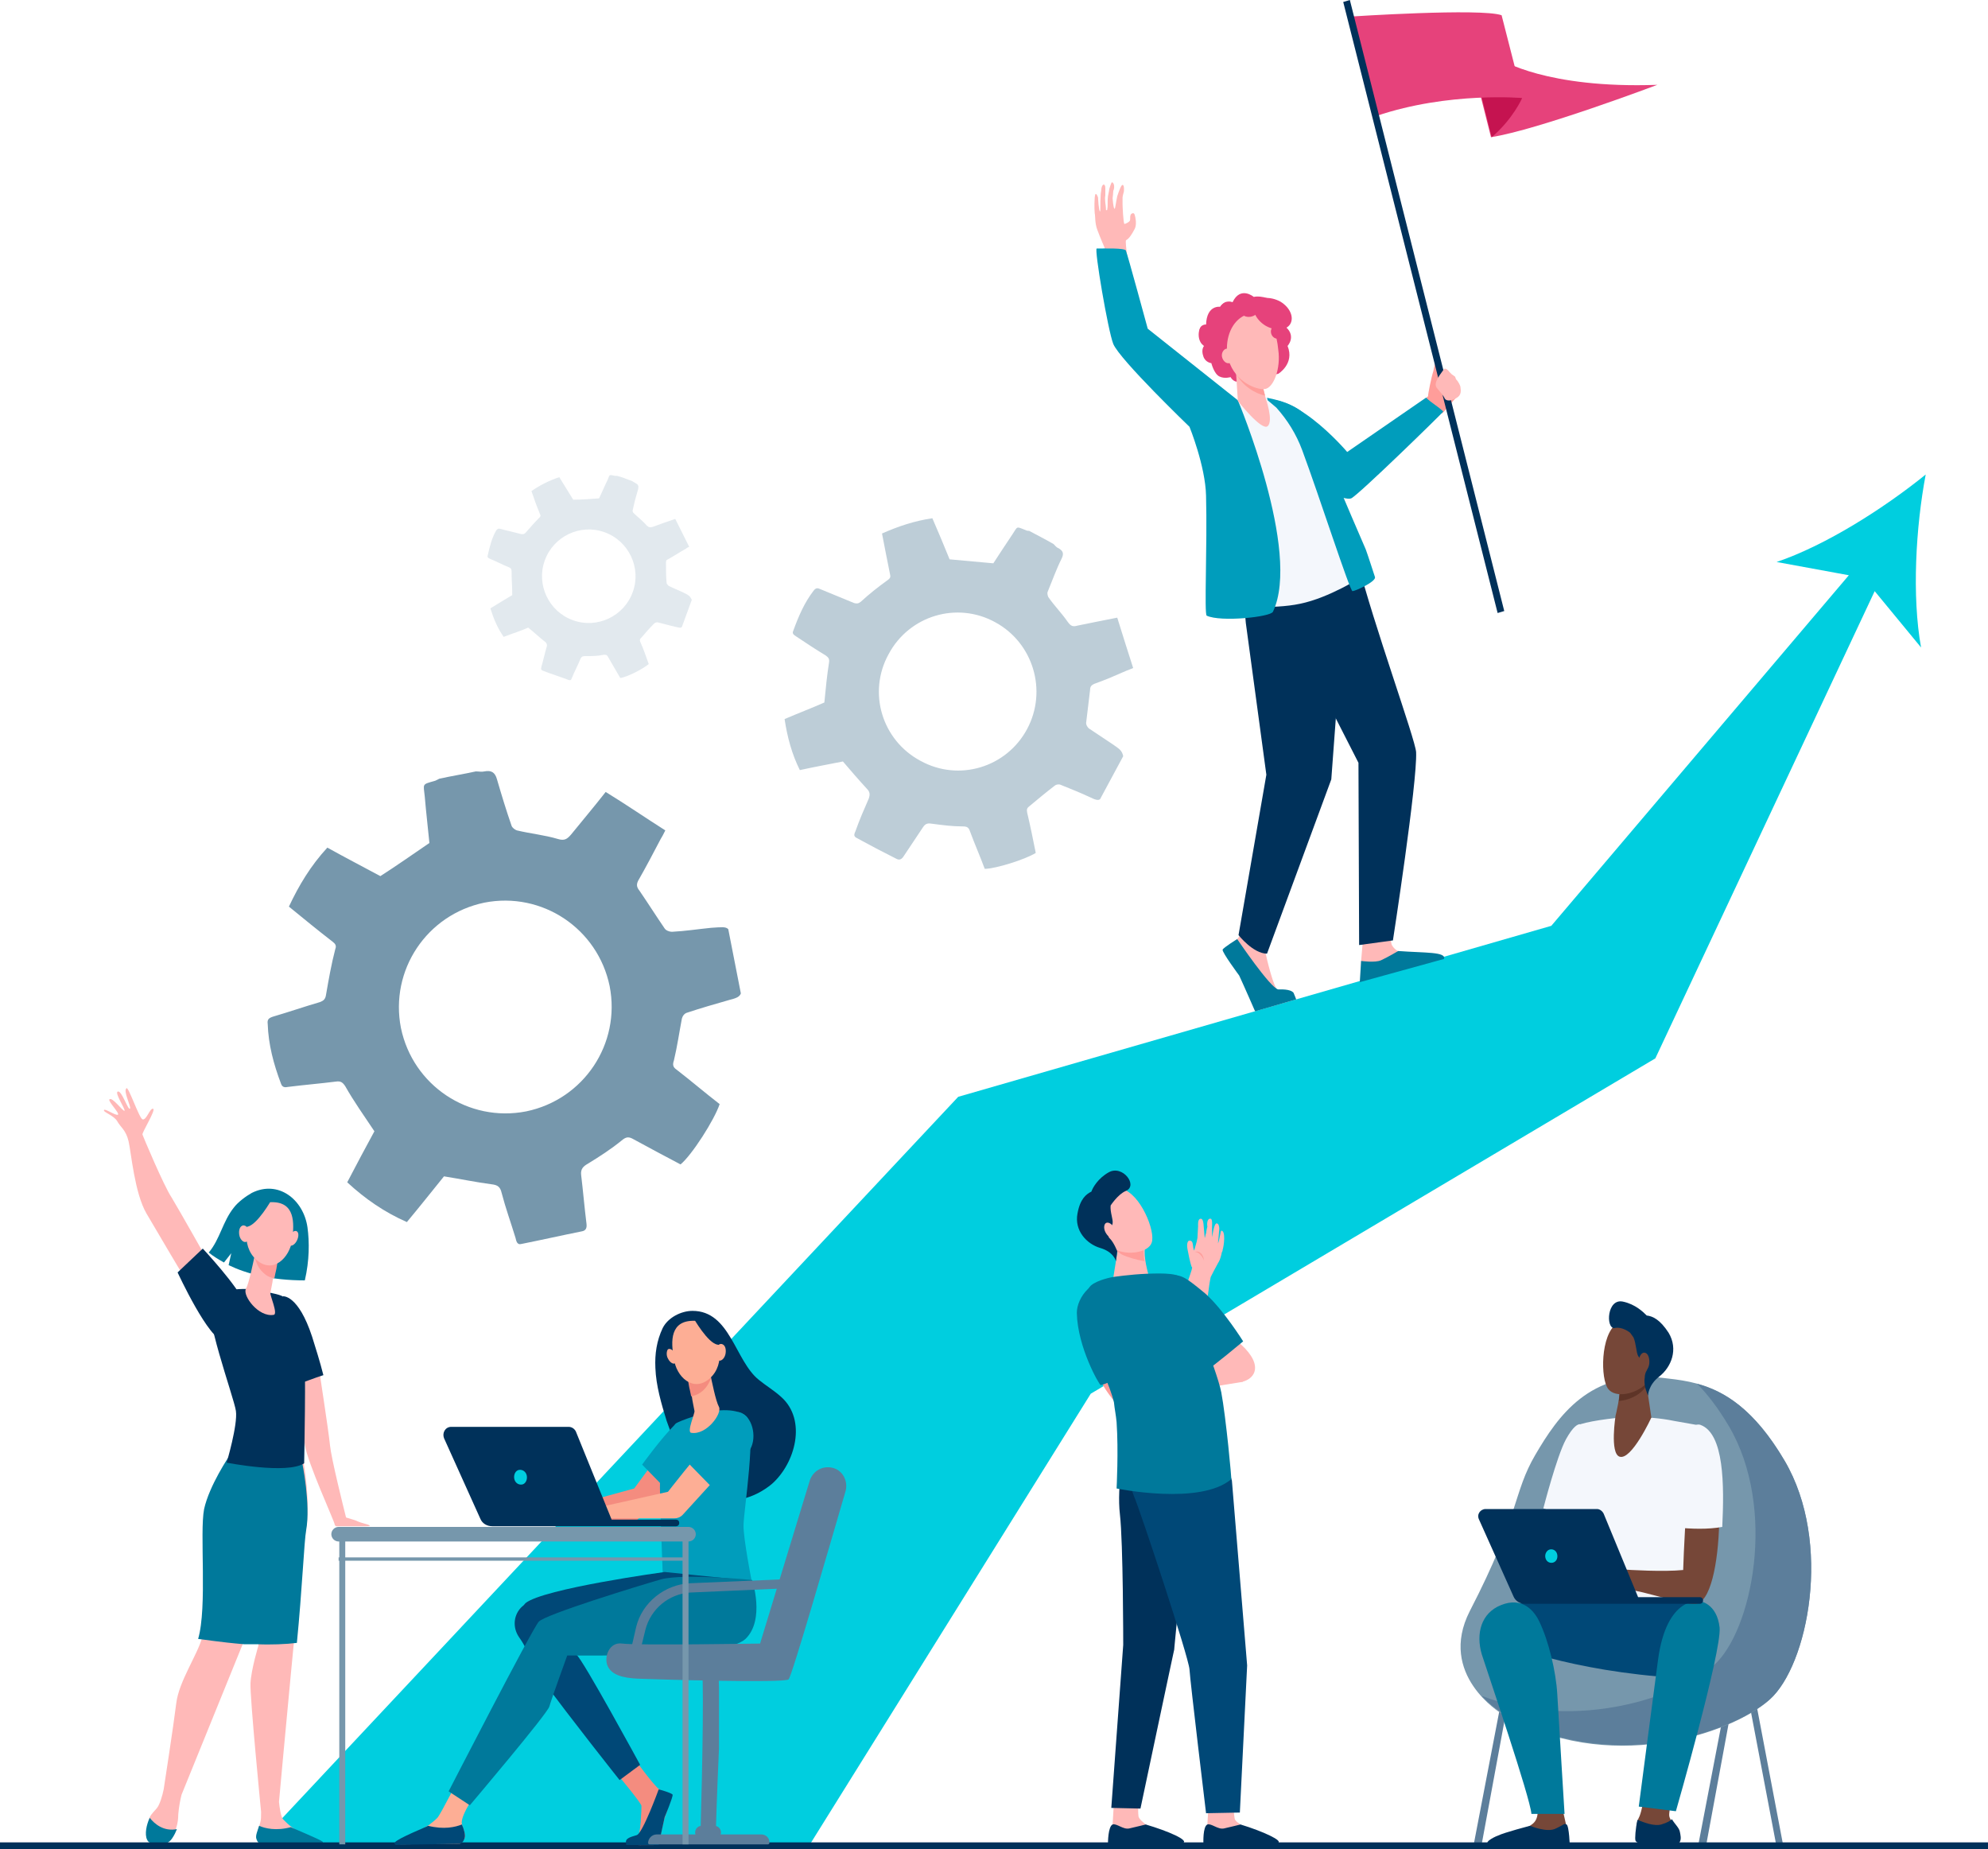 <?xml version="1.0" encoding="utf-8"?>
<!-- Generator: Adobe Illustrator 27.4.1, SVG Export Plug-In . SVG Version: 6.00 Build 0)  -->
<svg version="1.1" id="Layer_1" xmlns="http://www.w3.org/2000/svg" xmlns:xlink="http://www.w3.org/1999/xlink" x="0px" y="0px"
	 viewBox="0 0 300 279" style="enable-background:new 0 0 300 279;" xml:space="preserve">
<style type="text/css">
	.st0{fill:#00CEDF;}
	.st1{fill:#FFB9B8;}
	.st2{fill:#00315A;}
	.st3{fill:#00799b;}
	.st4{fill:#FF9D9A;}
	.st5{fill:#5C7E9B;}
	.st6{fill:#184655;}
	.st7{fill:#7697AC;}
	.st8{fill:#5E3427;}
	.st9{fill:#F4F7FC;}
	.st10{fill:#764738;}
	.st11{fill:#004877;}
	.st12{opacity:0.48;fill:#7697AC;enable-background:new    ;}
	.st13{opacity:0.21;fill:#7697AC;enable-background:new    ;}
	.st14{fill:#009dbc;}
	.st15{fill:#E6427B;}
	.st16{fill:#C51350;}
	.st17{fill:#F48C7F;}
	.st18{fill:#FDAE95;}
</style>
<g>
	<path class="st0" d="M290.6,71.6c-6.3,5.1-15.1,10.7-22.5,13.2l10.9,2l-44.9,52.9l-89.5,25.8L38.7,278.5l83.4,0l42.5-68.2
		l85.2-50.6l33.1-70.5l7,8.5C288.5,90,289.1,79.5,290.6,71.6L290.6,71.6z"/>
	<path class="st1" d="M31.9,191.2c0,0-4.9-8.7-6-10.5c-1.2-1.8-4.3-9.2-4.4-9.5c-0.1-0.3,2.1-3.8,1.6-3.9c-0.5-0.1-1,1.8-1.6,1.6
		c-0.5-0.2-2.1-4.9-2.4-4.7c-0.6,0.4,0.8,2.9,0.5,3.1c-0.3,0.2-1.2-2.7-1.8-2.6c-0.6,0.1,1.1,2.6,1,2.9c-0.2,0.2-1.9-2.2-2.3-1.7
		c-0.2,0.3,1.6,2.1,1.3,2.3c-0.3,0.2-2-1-2.1-0.7c-0.2,0.3,1.5,0.8,2,1.7c0.5,0.9,1.3,1.3,1.7,3s0.9,7.8,2.7,10.9
		c1.8,3.1,5.8,9.8,5.8,9.8L31.9,191.2z"/>
	<path class="st2" d="M30.6,188.4c0,0,5.4,5.8,6.2,8.1c0.8,2.3-0.8,5.7-3,5.8c-2.2,0.1-7-10.3-7-10.3L30.6,188.4L30.6,188.4z"/>
	<path class="st1" d="M55.8,230.2c-0.4-0.3-0.9-0.2-2.2-0.8c-0.3-0.1-1-0.3-1.3-0.4c-0.1,0-0.1-0.1-0.1-0.1
		c-0.4-1.6-2.2-8.8-2.4-10.8c-0.2-2.1-1.6-11.1-1.8-12.5c0-0.1-0.1-0.2-0.2-0.1l-3.9,1.1c-0.1,0-0.1,0.1-0.1,0.2
		c0.2,1.1,1.8,7.8,2.2,11.2c0.4,2.7,4.4,11.4,4.5,12c0,0,0,0,0,0c0,0.2,0.2,0.3,0.3,0.3c1,0,4.2,0,4.4,0
		C55.4,230.3,55.9,230.3,55.8,230.2L55.8,230.2z"/>
	<path class="st2" d="M47.1,201.7c-2.1-6.4-4.4-6.1-4.4-6.1l1.8,13.4c1.3-0.4,3-1.1,4.3-1.5C48.3,205.5,47.6,203.3,47.1,201.7
		L47.1,201.7z"/>
	<path class="st3" d="M46.4,185.2C45.8,181,42,178,38,180c-0.9,0.5-2.1,1.4-2.7,2.2c-1.7,2.1-2.1,4.8-3.8,6.8c0.6,0.5,1.4,1,2.3,1.5
		l1.1-1.4l-0.4,1.8c2.7,1.3,6.4,2.3,11.5,2.3C46.7,190.2,46.7,187.4,46.4,185.2L46.4,185.2z"/>
	<path class="st1" d="M47.6,277.8c-0.6-0.4-1.1-0.7-3-1.7c-0.1-0.1-0.6-0.4-0.7-0.5c-0.4-0.3-0.8-0.7-1.2-1.1
		c-0.3-0.4-0.5-1.6-0.6-2.6c0.2-2.2,3.4-37.5,4.1-41.3c0.7-3.9-0.4-10-0.4-10l-2.5-0.9L38.6,236l0.4,12.3c0,0-1.1,3.6-1.2,5.7
		c-0.1,2.1,1.6,19.4,1.6,19.4c0,0.6,0,1.2-0.1,1.5c-0.1,0.6-0.8,2-0.5,2.6c0.3,0.6,0.7,0.8,0.7,0.8l8.4,0.1
		C48.3,278.4,48,278.1,47.6,277.8L47.6,277.8z"/>
	<path class="st1" d="M34.9,219.5c0,0-2.9,4.4-3.6,8c-0.7,3.6,0.5,14.8-0.8,19.6c-0.7,2.6-3.5,6.6-3.9,9.9c-0.4,3.3-1.9,13-1.9,13
		c-0.2,1-0.6,2.3-1,2.8c-0.3,0.4-0.8,0.8-1.1,1.4c-0.5,1-0.2,2.5,0.1,3.3c0.2,0.4,0,0.4,0.4,0.6c1.3,0.4,2.7-0.3,3.2-1.5
		c0.3-0.7,0.6-1.6,0.6-2.8c0.1-1.2,0.3-2.2,0.5-3l9.3-22.9l6.7-19.7l1.7-10.2L34.9,219.5L34.9,219.5z"/>
	<path class="st3" d="M26.7,276c-2,0.4-3.4-0.8-4.1-1.7c-0.5,1-0.8,2.5-0.4,3.3c0.3,0.7,1.3,0.7,2.1,0.7c0.8,0,1.4-0.4,1.8-1.1
		C26.3,276.9,26.5,276.5,26.7,276L26.7,276z"/>
	<path class="st3" d="M43.9,275.7c-2.2,0.6-3.9,0.2-4.8-0.2c-0.2,0.7-0.6,1.5-0.4,2c0.2,0.6,0.5,0.7,0.8,0.7c2,0.1,7.4,0.1,9,0.1
		c0.2,0,0.3-0.2,0.2-0.4C48.2,277.5,44,275.8,43.9,275.7L43.9,275.7z"/>
	<path class="st3" d="M36.8,248.1c0.2,0,0.3,0,0.5,0c0,0,0,0,0,0c0.2,0,0.3,0,0.5,0c0,0,0,0,0,0c0.2,0,0.3,0,0.5,0c0,0,0,0,0,0
		c0.2,0,0.4,0,0.5,0c2,0.1,4.4,0,6-0.2c0.8-8.1,1.1-15.4,1.4-17c0.7-3.9-0.6-10.2-0.6-10.2l-0.6-0.1l0.4-2.3l-10.8,1.4
		c0,0-3,4.4-3.8,8c-0.7,3.6,0.5,14.8-0.9,19.6C30.1,247.3,33.2,247.8,36.8,248.1L36.8,248.1z"/>
	<path class="st2" d="M37.3,194.5c0,0-3.9-0.2-5.4,1.4c-1.5,1.7,3.4,14.9,3.7,17c0.3,2.1-1.4,7.8-1.4,7.8s9.1,1.8,11.7,0.1
		c0,0,0.3-15.3,0-16.8s-2.6-7.7-3.1-8.3C42.1,195.1,37.3,194.5,37.3,194.5L37.3,194.5z"/>
	<path class="st1" d="M38.5,189.3c0,0,0,0.1-0.1,0.3c-0.2,0.9-0.8,4-1.3,4.9c-0.5,1,1.9,4.3,4.2,3.9c0.7-0.1-0.6-3-0.5-3.3
		c0.1-0.6,0.3-1.4,0.4-2.2c0.1-0.5,0.2-0.9,0.3-1.4c0.2-1.3,0.4-2.3,0.4-2.3L38.5,189.3z"/>
	<path class="st4" d="M38.5,189.6c0-0.2,0.1-0.3,0.1-0.3l3.5-0.1c0,0-0.2,1-0.4,2.3c-0.1,0.4-0.2,0.9-0.3,1.4
		c-0.5-0.1-1.1-0.3-1.6-0.8c-0.6-0.5-1-1.2-1.2-1.9C38.4,189.9,38.5,189.7,38.5,189.6L38.5,189.6z"/>
	<path class="st1" d="M40.9,181.4c0,0-1.6-0.2-2.6,1.1c-1,1.3-2.1,5.4,0.4,7.6c2.5,2.2,5-0.3,5.4-3
		C44.4,184.6,44.6,181.3,40.9,181.4L40.9,181.4z"/>
	<path class="st1" d="M44.8,187.2c-0.3,0.6-0.8,0.9-1.1,0.7c-0.3-0.2-0.3-0.8,0-1.4c0.3-0.6,0.8-0.9,1.1-0.7
		C45.1,186,45.1,186.6,44.8,187.2z"/>
	<path class="st3" d="M41,181c0,0-2.2,3.9-3.7,4.1c-1.6,0.2-1.8,2.2-1.8,2.2s0.6-4.8,2.1-5.7C39.2,180.7,41,181,41,181L41,181z"/>
	<path class="st1" d="M37.7,186c0.1,0.7-0.1,1.3-0.6,1.4c-0.4,0.1-0.9-0.4-1-1.1c-0.1-0.7,0.1-1.3,0.6-1.4
		C37.1,184.9,37.6,185.3,37.7,186z"/>
	<path class="st5" d="M268.1,278.7l1-0.2l-4.2-22.1l-1,0.2L268.1,278.7z"/>
	<path class="st5" d="M223.5,278.8h-1.2l4.3-22.4l1,0.2L223.5,278.8z"/>
	<path class="st5" d="M257.4,278.8h-1.2l4.3-22.4l1,0.2L257.4,278.8z"/>
	<path class="st6" d="M234.1,278.8l0.9,0l-4.1-22.3l-1,0.2L234.1,278.8z"/>
	<path class="st7" d="M250.8,207.9c5.2,0.6,11.8,1.1,18.5,12.5c7.3,12.4,3.5,31-2.3,36.1c-5.8,5.2-24.6,11.5-40.5,2
		c0,0-9.6-5.8-4.7-15.4c7.6-14.7,6.5-17.8,9.9-23.6C235.1,213.7,239.9,206.7,250.8,207.9z"/>
	<path class="st5" d="M269.3,220.4c-4.6-7.8-9.1-10.5-13.2-11.6c1.6,1.6,3.2,3.7,4.8,6.4c7.3,12.4,3.5,31-2.3,36.1
		c-5.1,4.6-20.5,10.1-35,4.6c1.5,1.6,3,2.5,3,2.5c15.8,9.5,34.7,3.2,40.5-2C272.8,251.3,276.6,232.8,269.3,220.4z"/>
	<path class="st8" d="M234.3,226.7l-1.3,4l4-1.6L234.3,226.7z"/>
	<path class="st9" d="M238.4,214.9c-0.3,0-1,0.3-2.1,2.3c-1.4,2.6-3.4,10.4-3.4,10.4l6,2.2l0.8-1.6l1.3-12.6
		C241,215.6,238.5,214.9,238.4,214.9L238.4,214.9z"/>
	<path class="st9" d="M246.4,213.8c-1.7,0-6,0.5-7.9,1.1c0,0-1.4,12.4,1.3,21.8c0.6,2.1-0.5,8.8-0.5,8.8l17.8-0.2
		c0,0-2.1-16.1-1.3-18.6c0.8-2.6,0.8-11.6,0.8-11.6s-0.1,0-4-0.7C250.7,214,248.2,213.8,246.4,213.8L246.4,213.8z"/>
	<path class="st10" d="M248.4,268.5c0,0-0.4,4.5-1.1,5.8c-0.7,1.3,0,3.4,0.1,3.7s1.5,0.7,3.9,0.5c2.4-0.3,2.3-0.8,2.1-1.7
		c-0.2-0.9-1.4-2-1.5-2.8c-0.1-0.8,0.7-3.8,0.7-3.8L248.4,268.5L248.4,268.5z"/>
	<path class="st11" d="M241.2,241.8c0,0-12.3-0.7-15,1c-2.7,1.7,0.5,5.1,0.5,5.1s10,4.3,26.7,5.3c4,0.2,4.3-10.3,3.6-11.2
		C256.3,241,241.2,241.8,241.2,241.8z"/>
	<path class="st2" d="M251.6,278.8c2.4-0.3,2.1-1.4,1.9-2.4c-0.1-0.6-0.8-1.2-1.2-1.9c-0.2,0.2-0.6,0.5-1.6,0.8
		c-1.1,0.3-2.6-0.3-3.6-0.7c-0.3,1.3-0.4,2.9-0.3,3.1C246.8,278.1,249.1,279.1,251.6,278.8z"/>
	<path class="st3" d="M250.2,250.5c-0.5,3.7-2.9,22.1-2.9,22.1l5.6,0.7c0,0,6.9-24,6.6-27.7c-0.4-3.7-3-4-3-4
		S251.5,240.7,250.2,250.5L250.2,250.5z"/>
	<path class="st10" d="M256.7,216.4c-1.7-0.6-2.5,14.3-2.7,20.5c-2.9,0.3-8.1,0-9.4-0.1c-0.6,0-2-0.6-2.6-0.6
		c-0.6-0.1-1.2-0.1-1.5-0.1c-0.1,0-3.2,1.3-3.4,1.5c-0.3,0.3-1.2,1.2-1.1,1.6c0.1,0.4,1.7-1,1.7-1l0.8-0.4c-0.9,0.9-2.7,2.1-2.5,2.6
		c0.3,0.4,1.9-0.8,3-1.6c-1,0.9-2.2,2.5-1.9,2.7c0.3,0.2,1.7-1.6,3.1-2.2c0.6-0.2,1.1,0.3,1.5,0.4c0.3,0,0.8,0.2,1.1,0.1l1.6-0.5
		c0.6,0,0.6,0.4,1.1,0.5c0.6,0.1,1.7,0.3,2.5,0.5c4.7,1.2,6.3,1.7,7.8,1.7C260.4,241.9,260.6,217.8,256.7,216.4L256.7,216.4z"/>
	<path class="st9" d="M259.9,230.4c0.3-6.3,0.3-14.1-3.3-15.4c-1.4-0.5-3.9,2.6-3.4,15.5C255.1,230.7,257.8,230.8,259.9,230.4z"/>
	<path class="st10" d="M231.9,272.4c0,0,0.5,1.6-0.4,2.6c-0.9,1-4.5,2.1-5,2.6c-0.5,0.6-0.4,1-0.4,1l10.3-0.3l-0.1-3.1l-0.5-2.2
		L231.9,272.4z"/>
	<path class="st2" d="M230.9,275.5c0,0,2.6,1.1,3.9,0.4c1.3-0.6,1.2-0.8,1.6-0.6c0.4,0.2,0.5,3.4,0.5,3.4l-11.6,0.1
		c-0.8,0-1.2-0.6-0.6-1.1c0.4-0.3,1-0.6,1.3-0.7C227,276.5,230.9,275.5,230.9,275.5z"/>
	<path class="st3" d="M232.3,244.7c-0.8-1.7-2.6-3.8-5.8-2.5c-3,1.2-3.8,4.3-2.9,7.4c1,3.1,7.3,21.6,7.5,24.1l5,0
		c0,0-0.9-14.6-1.1-18.1C234.8,252.2,233.7,247.6,232.3,244.7L232.3,244.7z"/>
	<path class="st2" d="M224.2,227.7H241c0.4,0,0.8,0.3,1,0.7l5.2,12.6h9.3c0.3,0,0.5,0.2,0.5,0.5c0,0.3-0.2,0.5-0.5,0.5h-26.4
		c-0.7,0-1.4-0.4-1.7-1.1l-5.2-11.6C222.8,228.5,223.4,227.7,224.2,227.7L224.2,227.7z"/>
	<path class="st0" d="M233.2,235c0.1,0.6,0.6,0.9,1.1,0.8c0.5-0.1,0.8-0.6,0.7-1.2c-0.1-0.6-0.6-0.9-1.1-0.8
		C233.4,233.9,233.1,234.5,233.2,235z"/>
	<path class="st10" d="M248.4,208.5l0.8,5.4c0,0-3,6.5-4.8,5.9c-1.5-0.5-0.6-6.2-0.6-6.2s0.8-3.1,0.6-4.6
		C244.2,207.5,248.4,208.5,248.4,208.5L248.4,208.5z"/>
	<path class="st8" d="M244.4,209c-0.2-1.5,4-0.5,4-0.5l0.1,0.4c-0.1,0.3-0.3,0.6-0.5,0.8c-0.9,1-2.4,1.6-3.7,1.7
		C244.4,210.5,244.5,209.6,244.4,209L244.4,209z"/>
	<path class="st10" d="M249.1,200.8c0.1,0,1,6.2-0.6,7.9c-1.6,1.7-4.7,2.3-5.8,0.9c-1.2-1.5-1.2-8.2,1.3-9.9
		C246.4,197.9,249.1,200.8,249.1,200.8z"/>
	<path class="st2" d="M244.9,196.4c1.9,0.4,3.1,1.6,3.6,2.1c0.9,0.1,2,0.6,3.3,2.6c1.5,2.5,0.4,5.2-1.4,6.6
		c-1.7,1.3-1.7,2.9-1.7,2.9l-0.3-0.8c-0.2-0.6-0.3-1.3-0.2-1.9c0-0.4,0.1-0.8,0.3-1.1c0.4-0.9-0.9-1.5-1.3-2.2
		c-0.3-0.6-0.3-1.9-0.7-2.8l-0.5-0.7c0,0-1.2-1-2.4-0.7C242.3,200.4,242.5,195.9,244.9,196.4L244.9,196.4z"/>
	<path class="st10" d="M247.3,205.5c0,0.8,0.3,1.4,0.8,1.4c0.4,0,0.8-0.6,0.8-1.4c0-0.8-0.3-1.4-0.8-1.4
		C247.7,204.1,247.3,204.7,247.3,205.5z"/>
	<path class="st12" d="M167.9,112.3c-1.2-0.8-2.4-1.6-3.6-2.4c-0.2-0.2-0.4-0.5-0.4-0.8c0.2-1.7,0.4-3.4,0.6-5
		c0-0.5,0.2-0.7,0.6-0.9c1.7-0.6,3.3-1.3,4.9-2c0.3-0.1,0.5-0.2,1-0.4c-0.8-2.5-1.6-5-2.4-7.6c-2.1,0.4-4,0.8-6,1.2
		c-0.7,0.2-1,0.1-1.5-0.6c-0.9-1.3-2-2.4-2.9-3.7c-0.1-0.2-0.2-0.6-0.1-0.8c0.7-1.7,1.3-3.4,2.1-5c0.4-0.8,0.2-1.2-0.5-1.6
		c-0.3-0.1-0.5-0.4-0.7-0.6c-1.2-0.7-2.4-1.3-3.7-2c-0.2,0-0.3,0-0.5-0.1c-1.5-0.6-1.2-0.6-2,0.6c-1,1.5-2,3-2.9,4.4
		c-2.3-0.2-4.4-0.4-6.6-0.6c-0.8-2-1.7-4.1-2.6-6.2c-2.7,0.4-5.1,1.2-7.6,2.3c0.4,2.1,0.8,4.1,1.2,6.1c0.1,0.4,0.1,0.6-0.3,0.9
		c-1.4,1-2.8,2.1-4.1,3.3c-0.4,0.3-0.6,0.3-1,0.2c-1.7-0.7-3.4-1.4-5.1-2.1c-0.4-0.2-0.7-0.2-1,0.2c-1.4,1.8-2.3,3.9-3.1,6.1
		c-0.2,0.4,0.1,0.6,0.4,0.8c1.5,1,3,2,4.5,2.9c0.4,0.3,0.6,0.5,0.5,1.1c-0.3,1.9-0.5,3.9-0.7,6c-1.8,0.8-3.9,1.6-6,2.5
		c0.4,2.7,1.1,5.3,2.3,7.7c2.3-0.5,4.5-0.9,6.5-1.3c1.2,1.4,2.4,2.8,3.6,4.1c0.5,0.5,0.5,0.9,0.3,1.5c-0.7,1.6-1.4,3.2-2,4.9
		c-0.1,0.3-0.4,0.7,0.1,1c2,1.1,4.1,2.2,6.1,3.2c0.4,0.2,0.7,0.1,1-0.3c1-1.5,2-3,3-4.5c0.4-0.6,0.8-0.6,1.4-0.5
		c1.5,0.2,3,0.4,4.6,0.4c0.7,0,0.9,0.2,1.1,0.8c0.7,1.9,1.5,3.7,2.2,5.6c1.6,0,6.1-1.4,7.7-2.4c-0.4-2-0.8-4-1.3-6.1
		c-0.1-0.5,0-0.7,0.4-1c1.2-1,2.4-2,3.7-3c0.2-0.2,0.6-0.3,0.9-0.2c1.5,0.6,3,1.2,4.5,1.9c0.8,0.4,1.2,0.5,1.5,0.3l3.5-6.5
		C169.3,113.2,168.9,113,167.9,112.3L167.9,112.3z M155,110c-3.1,5.8-10.3,8-16.1,4.8c-5.8-3.1-8-10.3-4.8-16.1
		c3.1-5.8,10.3-8,16.1-4.8C155.9,97,158.1,104.2,155,110z"/>
	<path class="st7" d="M107.3,140c-2,0.2-3.9,0.5-5.9,0.6c-0.4,0-0.9-0.2-1.1-0.5c-1.3-1.9-2.5-3.8-3.8-5.7c-0.4-0.5-0.5-0.9-0.2-1.5
		c1.2-2.1,2.3-4.2,3.4-6.3c0.2-0.3,0.4-0.7,0.7-1.3c-3-1.9-5.9-3.9-9-5.8c-1.8,2.3-3.5,4.3-5.2,6.4c-0.6,0.7-1,1-2,0.7
		c-2-0.6-4.1-0.8-6.2-1.3c-0.3-0.1-0.7-0.4-0.8-0.7c-0.8-2.3-1.5-4.6-2.2-7c-0.3-1.1-0.9-1.4-1.9-1.2c-0.4,0.1-0.8,0-1.3,0
		c-1.8,0.4-3.7,0.7-5.5,1.1c-0.2,0.1-0.4,0.2-0.6,0.3c-2.1,0.6-1.8,0.4-1.6,2.4c0.2,2.4,0.5,4.9,0.7,7c-2.5,1.7-4.9,3.4-7.4,5
		c-2.6-1.4-5.3-2.8-8-4.3c-2.5,2.7-4.3,5.7-5.8,8.9c2.2,1.8,4.4,3.6,6.6,5.3c0.4,0.3,0.6,0.6,0.4,1.1c-0.6,2.3-1,4.6-1.4,6.9
		c-0.1,0.7-0.4,0.9-0.9,1.1c-2.4,0.7-4.7,1.5-7.1,2.2c-0.6,0.2-0.9,0.4-0.8,1.1c0.1,3.1,0.9,6.1,2,9c0.2,0.6,0.6,0.6,1.1,0.5
		c2.4-0.3,4.8-0.5,7.2-0.8c0.7-0.1,1,0.1,1.4,0.7c1.3,2.3,2.8,4.4,4.4,6.8c-1.3,2.4-2.7,5-4.1,7.7c2.7,2.5,5.6,4.5,9,6
		c2-2.4,3.9-4.8,5.6-6.9c2.5,0.4,4.9,0.9,7.2,1.2c0.9,0.1,1.3,0.4,1.5,1.3c0.6,2.3,1.4,4.5,2.1,6.8c0.1,0.4,0.2,1.1,0.9,0.9
		c3-0.6,6.1-1.3,9.1-1.9c0.6-0.1,0.8-0.5,0.7-1.2c-0.3-2.4-0.5-4.8-0.8-7.3c-0.1-0.9,0.3-1.3,1-1.7c1.8-1.1,3.5-2.2,5.1-3.5
		c0.7-0.6,1.1-0.6,1.8-0.2c2.4,1.3,4.8,2.6,7.1,3.8c1.7-1.4,5.1-6.7,5.9-9.1c-2.2-1.7-4.3-3.5-6.5-5.2c-0.6-0.4-0.6-0.8-0.4-1.4
		c0.5-2.1,0.8-4.2,1.2-6.3c0.1-0.4,0.4-0.8,0.8-0.9c2.1-0.7,4.2-1.3,6.3-1.9c1.2-0.3,1.6-0.5,1.8-1l-1.9-9.7
		C109.5,139.8,108.9,139.9,107.3,140L107.3,140z M92,148.8c1.7,8.7-3.9,17.1-12.6,18.9c-8.7,1.7-17.1-3.9-18.9-12.6
		c-1.7-8.7,3.9-17.1,12.6-18.9C81.8,134.5,90.2,140.1,92,148.8z"/>
	<path class="st13" d="M103.3,89.5c-0.8-0.4-1.6-0.7-2.4-1.1c-0.1-0.1-0.3-0.3-0.3-0.4c-0.1-1-0.1-2-0.1-3c0-0.3,0-0.5,0.3-0.6
		c0.9-0.5,1.8-1.1,2.7-1.6c0.1-0.1,0.3-0.2,0.5-0.3c-0.7-1.4-1.4-2.8-2.1-4.2c-1.2,0.4-2.3,0.8-3.4,1.2c-0.4,0.1-0.6,0.1-0.9-0.2
		c-0.6-0.7-1.4-1.3-2-1.9c-0.1-0.1-0.2-0.3-0.1-0.5c0.2-1,0.5-2.1,0.8-3.1c0.1-0.5,0-0.7-0.4-0.9c-0.2-0.1-0.3-0.2-0.5-0.3
		c-0.8-0.3-1.5-0.6-2.3-0.8c-0.1,0-0.2,0-0.3,0c-0.9-0.2-0.8-0.2-1.1,0.6c-0.5,1-0.9,2-1.3,2.8c-1.4,0.1-2.6,0.2-3.9,0.2
		c-0.7-1.1-1.4-2.3-2.1-3.4c-1.5,0.5-2.9,1.2-4.2,2.1c0.4,1.2,0.8,2.3,1.3,3.5c0.1,0.2,0.1,0.3-0.1,0.5c-0.7,0.7-1.4,1.5-2.1,2.3
		c-0.2,0.2-0.3,0.2-0.6,0.2c-1.1-0.3-2.1-0.5-3.2-0.8c-0.3-0.1-0.4,0-0.6,0.2c-0.7,1.2-1,2.5-1.3,3.8c-0.1,0.3,0.1,0.4,0.3,0.5
		c1,0.4,1.9,0.9,2.9,1.3c0.3,0.1,0.4,0.3,0.4,0.6c0,1.2,0.1,2.3,0.1,3.6c-1,0.6-2.2,1.3-3.3,2c0.5,1.6,1.1,3,2,4.3
		c1.3-0.5,2.6-0.9,3.7-1.4c0.9,0.7,1.6,1.4,2.5,2.1c0.3,0.2,0.4,0.5,0.3,0.8c-0.3,1-0.5,2-0.8,3c0,0.2-0.2,0.4,0.2,0.6
		c1.3,0.5,2.6,0.9,3.9,1.4c0.3,0.1,0.4,0,0.5-0.3c0.4-1,0.9-1.9,1.3-2.9c0.2-0.4,0.4-0.4,0.8-0.4c0.9,0,1.8,0,2.7-0.2
		c0.4,0,0.5,0,0.7,0.4c0.6,1,1.2,2.1,1.8,3.1c1-0.1,3.5-1.4,4.3-2.1c-0.4-1.1-0.8-2.3-1.3-3.4c-0.1-0.3,0-0.4,0.2-0.6
		c0.6-0.7,1.2-1.4,1.9-2.1c0.1-0.1,0.3-0.2,0.5-0.2c0.9,0.2,1.9,0.5,2.8,0.7c0.5,0.1,0.7,0.2,0.9,0l1.5-4.1
		C104.1,89.9,103.9,89.8,103.3,89.5L103.3,89.5z M95.5,89.3c-1.3,3.7-5.4,5.6-9,4.3c-3.7-1.3-5.6-5.4-4.3-9c1.3-3.7,5.4-5.6,9-4.3
		C94.9,81.6,96.8,85.7,95.5,89.3z"/>
	<path class="st2" d="M300,278H0v1.1h300V278z"/>
	<path class="st4" d="M166.2,208.4c0.1,0.4,0.2,0.5,0.3,0.7c0.9,1.6,2.9,3.8,2.9,3.8l1.5-3.5c0,0-0.3-1.1-0.7-2.7
		C168.7,207.2,167.3,207.4,166.2,208.4z"/>
	<path class="st3" d="M175,205.4c0,0-8.6,3.7-8.9,3.6c-0.2,0-3.5-5.7-3.6-10.9c0-2.4,2.5-5.4,5.3-4.8c1.4,0.3,1.4,0.7,3.5,3.7
		C173.5,200.1,175,205.4,175,205.4z"/>
	<path class="st1" d="M182.4,271.9c0,0-0.2,3.4-0.2,3.4c-0.1,0.4-0.4,1.5-0.4,1.9c0,1.5,7-1.2,5.4-1.9c-0.1-0.1-0.9-0.5-0.9-1
		c-0.1-0.8-0.3-2.3-0.3-2.3L182.4,271.9L182.4,271.9z"/>
	<path class="st2" d="M187.2,275.3c0,0-1.6,0.4-2.5,0.6s-1.9-0.8-2.5-0.6c-0.7,0.3-0.6,2.8-0.6,2.8s8.8,0.7,11.2,0
		C193.8,277.8,190.5,276.3,187.2,275.3L187.2,275.3z"/>
	<path class="st1" d="M168.1,271.9c0,0-0.2,3.4-0.2,3.4c-0.1,0.4-0.4,1.5-0.4,1.9c0,1.5,7-1.2,5.4-1.9c-0.1-0.1-1.1-0.8-1.1-1.3
		c-0.1-0.8,0-2,0-2L168.1,271.9z"/>
	<path class="st2" d="M172.9,275.3c0,0-1.6,0.4-2.5,0.6s-1.9-0.8-2.5-0.6c-0.7,0.3-0.7,2.8-0.7,2.8s8.8,0.8,11.3,0
		C179.5,277.7,176.3,276.3,172.9,275.3z"/>
	<path class="st1" d="M170.3,210.3l6.1-8.6c0-0.1,0.1-0.2,0.2-0.5c0.3-0.9,1-2.6,1.5-4.4l0,0c0.2-0.6,0.5-1.7,0.9-2.7
		c0.4-1.2,0.9-2.6,0.9-2.8c0,0,0-0.1-0.1-0.2c-0.2-0.6-0.5-2-0.6-2.6c-0.1-0.4-0.1-1.3,0.3-1.3c0.7,0,0.4,0.9,0.7,1.5
		c0.1-0.4,0.4-1.2,0.5-1.9l0.1-1.8c0-0.1-0.1-1.1,0.4-1.1h0c0.5,0,0.4,1.1,0.6,2.9c0.1-0.2,0.1-0.5,0.2-0.7c0-0.1,0.1-0.7,0.2-1
		c-0.1-0.5,0-1.3,0.5-1.2c0.3,0,0.2,1.2,0.2,1.2c0,0.2,0,1.3,0,1.6c0.1-0.4,0.3-2.1,0.7-2.1c0.3,0,0.4,0.5,0.4,0.8
		c0,0.2-0.2,2-0.2,2.2c0.2-0.3,0.4-1.9,0.5-1.9c0.7,0,0.4,2.3,0.2,2.9c0,0.1,0,0.2-0.1,0.3c-0.1,0.4-0.2,1.1-0.6,1.7
		c-0.4,0.7-1,1.9-1.1,2.1c-0.1,0.4-0.3,1.7-0.5,3.3c-0.1,0.7-0.2,1.5-0.4,2.3h0c0,0.2-0.2,0.7-0.6,2.8c-0.7,2.8-0.7,3-0.8,3
		c-0.3,0.5-6.9,9.5-7.2,9.9L173,214L170.3,210.3L170.3,210.3z"/>
	<path class="st4" d="M181.7,190.2c0,0-0.5-1.3-1.4-1.3c0,0,0.5-0.2,0.9,0.2C181.6,189.4,181.7,190.2,181.7,190.2z"/>
	<path class="st1" d="M168.8,187.8l-0.8,5c0,0,3,2.4,4.8,1.9c1.5-0.4,0.5-2.4,0.5-2.4s-0.8-2.7-0.5-4.1
		C172.9,186.8,168.8,187.8,168.8,187.8z"/>
	<path class="st4" d="M169.3,189.3c0.8,0.4,2.2,0.8,3.4,1c-0.1-0.7-0.2-1.4-0.1-2c0.1-0.6-0.7-0.8-1.6-0.8c-1.2,0.1-2.3,0.3-2.3,0.3
		l-0.2,1C168.9,189,169.1,189.2,169.3,189.3L169.3,189.3z"/>
	<path class="st1" d="M165,182c-0.1,0,1.2,5.6,3.2,6.5c2,1,5.1,0.5,5.6-1c0.6-1.7-1.7-7.4-4.5-8.1C166.5,178.7,165,182,165,182z"/>
	<path class="st2" d="M167.3,176.9c-1.6,0.9-2.4,2.3-2.6,2.9c-0.8,0.4-1.7,1.1-2.1,3.3c-0.5,2.6,1.4,4.6,3.4,5.2
		c2.1,0.6,2.4,2,2.4,2l0.2-1.5c0,0-0.5-1.3-1.1-1.9c-0.7-0.6,0.3-1.6,0.4-2.3c0.1-0.6-0.4-1.7-0.3-2.7c0,0,1.1-1.7,2.3-2.2
		C171.8,178.9,169.4,175.7,167.3,176.9z"/>
	<path class="st1" d="M168.2,185.4c0.3,0.6,0.2,1.3-0.2,1.4c-0.4,0.1-0.9-0.3-1.2-0.9c-0.3-0.6-0.2-1.3,0.2-1.4
		C167.4,184.4,167.9,184.8,168.2,185.4z"/>
	<path class="st1" d="M175.8,210.4l11.8-1.9c0,0-1.3-3.4-1.8-3.4s-9,3.7-9,3.7l-0.7,1.4L175.8,210.4L175.8,210.4z"/>
	<path class="st2" d="M169.7,218.5c0,0-1.2,5.7-0.7,10c0.5,4.3,0.5,19.7,0.5,19.7l-1.8,24.6l4.4,0.1c0,0,5.2-24.6,5.1-24
		c-0.1,0.6,1.7-17.3,1.7-17.3l-6.2-13.7L169.7,218.5L169.7,218.5z"/>
	<path class="st11" d="M170.9,218.3c0,0-0.8,5.1,0.2,7.4c1,2.3,8.3,24.4,8.4,26.2c0.1,1.8,2.5,21.7,2.5,21.7l5.1-0.1l1.1-22.2
		l-2.3-27.9l-2.2-7L170.9,218.3L170.9,218.3z"/>
	<path class="st1" d="M168,192.8c0,0,1.2,0.8,2.4,0.7c1.2-0.1,2.8-1.2,2.8-1.2l-0.2-0.8c0,0-3-0.4-3.1-0.4
		C169.8,191.2,168,192.8,168,192.8L168,192.8z"/>
	<path class="st1" d="M181.3,204.9c0,0,4.5,4.2,6.5,3.5c2-0.7,2.9-3.2-2.1-6.8C181.3,198.4,181.3,204.9,181.3,204.9L181.3,204.9z"/>
	<path class="st3" d="M184.3,210.1c-0.7-3.6-5.5-14.9-5.9-17c-0.2-1-2.8-1-5.3-0.9c-2.6,0.1-5.2,0.5-5.2,0.5s-2.3,0.4-3.3,1.3
		c-1,1-1.3,3.6,0.2,8.6c1.2,4,2.6,6.1,3.3,9c0.1,1,0.3,1.9,0.4,3c0.3,4.3,0,10,0,10s12.6,2.6,17.3-1.4
		C185.9,223.4,185,213.8,184.3,210.1z"/>
	<path class="st3" d="M187.6,202.4c0,0-4.9,4.1-5.2,4.1c-0.2,0-7.1-5.1-8.6-9.2c-0.9-2.3,1-4.9,3.1-4.9c1.5,0,2.1,0.4,5,2.8
		C184.6,197.6,187.6,202.4,187.6,202.4z"/>
	<path class="st1" d="M191.9,141.9c0,0-0.9,1.5-0.9,2c0.1,0.5,1.2,5.3,1.9,5.6c0.6,0.3,2.2,0.3,1.9,0.9c-0.3,0.5-3.1,1.1-5,1.5
		c-0.6,0.1-2.3-4.1-2.7-4.7c-0.6-0.9-1.8-2.8-1.7-3.5c0.1-0.4,0.6-1.2,1.3-2c0.8-0.9,1.4-2.5,1.4-2.5L191.9,141.9L191.9,141.9z"/>
	<path class="st1" d="M205.7,141.5c0,0-0.3,3.5-0.3,3.5c0,0.5,0,1.9,0.1,2.3c0.4,1.7,7.4-3.4,5.5-3.8c-0.2,0-0.8-0.5-1-1
		c-0.3-0.9,0.1-2.2,0.1-2.2L205.7,141.5L205.7,141.5z"/>
	<path class="st2" d="M202.9,79.1c0,0,2,5.6,2,5.7c2.3,9.2,8.7,26.8,8.8,28.7c0.2,4.5-3.5,28.4-3.5,28.4l-5.1,0.7l-0.1-27.5l-5-9.8
		l-8.6-19.7L202.9,79.1L202.9,79.1z"/>
	<path class="st2" d="M187.5,88.3L188,94l3.1,22.9l-4.2,24.2c0,0,2.2,2.8,4.3,2.8l9.7-26.3l2.3-31l-1.9-6.3L187.5,88.3L187.5,88.3z"
		/>
	<path class="st3" d="M186.7,141.7c0,0,5,7.4,6.2,7.6c0.3,0,1.8-0.1,2.3,0.5c0.1,0.2,0.4,1,0.4,1l-6.2,1.8c0,0-1.7-3.9-2.4-5.4
		c0,0-2.6-3.5-2.5-3.9C184.6,143,186.7,141.7,186.7,141.7L186.7,141.7z"/>
	<path class="st3" d="M205.2,148.2l0.2-3.2c0,0,2.1,0.3,3-0.1c0.9-0.4,2.6-1.4,2.6-1.4c4,0.3,7.3,0.1,6.9,1.2L205.2,148.2z"/>
	<path class="st4" d="M214.9,60.3l2.7,2.1c0.5-0.4,1.7-2.1,2.4-2.6l-2.5-2.7c-0.2-0.1-0.3-0.4-0.3-0.6c0-0.2,0-0.3,0.1-0.4
		c0.1-0.2,0.1-0.5,0.2-0.7c0.1-0.2-0.4-0.6-0.7-0.7c-0.3-0.1-0.4,0.9-0.5,1.3c-0.3,0.9-0.8,3.4-0.8,3.8L214.9,60.3L214.9,60.3z"/>
	<path class="st14" d="M217.8,62.1c-0.8-0.8-1.8-1.3-2.6-2.1l-11.9,8.2c0,0-9.2-10.9-14.3-7.1c2.2,3.7,4.8,7.2,6.2,8.9
		c3.1,3.8,7.8,5.6,8.7,5.2C204.9,74.8,217.6,62.4,217.8,62.1L217.8,62.1z"/>
	<path class="st1" d="M165.6,34.7c0.4,1.1,1.1,2.7,1.1,2.7c0,0.5,0.1,2.5,0.2,4.9l3.4-1.8c0,0-0.5-3.9-0.4-4.2
		c0.1-0.2,0.4,0,1.3-1.7c0.3-0.5,0.2-1.3,0.2-1.3s-0.1-1-0.3-1.1c-0.2-0.1-0.5,0.1-0.5,0.3c-0.1,0.2,0,0.6-0.1,0.8
		c-0.1,0.2-0.5,0.4-0.8,0.5c-0.2,0-0.3-2.9-0.3-2.9s0-0.8,0-1.1c0-0.2,0.2-0.9,0.2-0.9s0.1-1-0.2-1c-0.2,0-0.5,0.8-0.8,1.7
		c-0.2,0.9-0.3,1.9-0.4,1.9c-0.2,0-0.3-1.6-0.3-1.6s0.1-0.8,0.1-1.1c0.2-0.4,0.2-1.2-0.2-1.3c-0.1,0-0.4,1-0.4,1s-0.1,0.7-0.2,1.1
		c-0.1,0.6,0,1.5-0.1,1.9c0,0.3-0.1,0.2-0.2,0.2c0,0,0-0.5-0.1-1.1c0-0.3-0.1-0.7,0-1.1c0-0.3,0-0.8,0-1.1c0-0.8-0.5-0.7-0.6,0.1
		c0,0.3-0.1,0.6-0.1,0.9c-0.1,1.3,0,2.5-0.1,2.5c-0.2,0-0.3-2.1-0.3-2.1s-0.4-1.2-0.5,0c-0.1,1.3,0,2.4,0,2.4
		C165.3,32.5,165.2,33.7,165.6,34.7L165.6,34.7z"/>
	<path class="st15" d="M189.2,44.8c0,0-2-1.7-3.2,0.8c0,0-1.2-0.5-1.8,0.7c0,0-2.1-0.4-2.2,2.7c0,0-1.1-0.1-1,1.2c0,1.2,0.7,2,0.7,2
		s-0.5,0.5-0.1,1.6c0.3,0.9,1.2,1,1.2,1s0.4,1.6,1.2,2c0.8,0.4,1.7,0.1,1.7,0.1s0.4,0.8,1.2,0.7c0.8-0.2,1.7-1.1,2.7-0.8
		c1,0.2,3.3-0.4,3.3-0.4s2.5-1.5,1.4-4.2c0,0,1.3-1.4-0.2-2.8c0,0,0.6-2.5-1.3-3.7C190.6,44.4,189.2,44.8,189.2,44.8L189.2,44.8z"/>
	<path class="st9" d="M194.9,62l-4.1-2.1c0,0-3.7,0.5-4.1,0.6c-0.5,0.1-1.3,17.1-1.4,23.5c-0.1,6.4,0.7,7.4,0.7,7.4s6,0.6,10.2-0.3
		c4.4-0.9,9.2-4,9.2-4s-5.3-11.6-6.5-15.3C197.7,68.2,194.9,62,194.9,62L194.9,62z"/>
	<path class="st14" d="M186.8,60.4l-13.6-10.8c0,0-3.1-11.4-3.3-11.8c-0.2-0.4-3.2-0.3-4.4-0.3c-0.4,0,1.7,12.4,2.5,14.4
		c1,2.4,11.5,12.5,11.5,12.5s2.4,5.9,2.5,10.4c0.2,7.5-0.3,17.9,0.1,18.1c2.1,1,9.7,0.2,10-0.6C196.4,83.2,186.8,60.4,186.8,60.4z"
		/>
	<path class="st1" d="M190.4,57.7l0.6,2.4c0,0,1.2,3.4,0.3,4.2c-0.9,0.8-4.5-3.8-4.5-3.8l-0.4-6.2L190.4,57.7L190.4,57.7z"/>
	<path class="st4" d="M186.5,56.3c1,2,3,3.1,4.4,3.4l-0.5-2l-4-3.4L186.5,56.3z"/>
	<path class="st15" d="M180.9,50.8c0.1,0.9,0.7,1.6,1.4,1.5c0.7-0.1,1.1-0.9,1-1.8c-0.1-0.9-0.7-1.6-1.4-1.5
		C181.2,49,180.8,49.8,180.9,50.8L180.9,50.8z"/>
	<path class="st15" d="M184,46.7c0.1,0.5,0.8,0.9,1.6,0.8c0.8-0.1,1.4-0.6,1.3-1.1c-0.1-0.5-0.8-0.9-1.6-0.8
		C184.6,45.6,184,46.2,184,46.7z"/>
	<path class="st1" d="M187.8,47.6c1.8-0.9,4,0.1,4.5,2.1c0.2,0.8,0.5,1.9,0.6,3.1c0.4,2.8-0.7,5.7-2,5.9c-1.3,0.2-5-1.2-5.7-5.2
		C184.9,50.9,185.9,48.5,187.8,47.6z"/>
	<path class="st1" d="M186.3,53.6c0.1,0.6-0.3,1.2-0.8,1.2c-0.5,0.1-1-0.4-1.1-1c-0.1-0.6,0.3-1.2,0.8-1.2
		C185.7,52.5,186.2,53,186.3,53.6z"/>
	<path class="st15" d="M193.2,45.5c1.5,0.9,2.1,2.4,1.5,3.4s-2.3,1.1-3.8,0.2c-1.4-0.9-2.1-2.4-1.5-3.4
		C190,44.8,191.7,44.7,193.2,45.5z"/>
	<path class="st15" d="M189.8,46.8c0.1,0.5-0.5,0.9-1.1,1c-0.7,0.1-1.3-0.2-1.3-0.7c-0.1-0.5,0.5-0.9,1.1-1
		C189.2,46.1,189.8,46.4,189.8,46.8z"/>
	<path class="st15" d="M193.9,49.9c0.1,0.6-0.3,1.1-0.9,1.2c-0.6,0.1-1.1-0.3-1.2-0.9c-0.1-0.6,0.3-1.1,0.9-1.2
		C193.3,48.9,193.8,49.3,193.9,49.9z"/>
	<path class="st14" d="M198.3,64.6c0,0,5.7,13.5,7.8,18.3c0.2,0.5,1.3,3.9,1.4,4.2c0.1,0.7-3,2.1-3.4,2.1c-0.4,0-5-14.3-7.6-21.3
		c-0.9-2.4-2.2-4.5-3.9-6.4l-1.3-1.1l-0.1-0.4C191,60.1,196.9,60.6,198.3,64.6z"/>
	<path class="st15" d="M226.5,9c0,0,6.8,4.4,23.6,3.8c0,0-18,6.8-25.1,7.9l-2.9-11.5L226.5,9L226.5,9z"/>
	<path class="st16" d="M229.7,14.8c0,0-1.4,3.2-4.6,5.9l-1.5-6l0.1-2.9L229.7,14.8z"/>
	<path class="st15" d="M203.8,2.5c0,0,19.7-1.3,22.8-0.2l3.2,12.5c0,0-11.2-1-22.1,2.7L203.8,2.5L203.8,2.5z"/>
	<path class="st2" d="M203.7,0l-1,0.3L226,92.5l1-0.3L203.7,0z"/>
	<path class="st1" d="M220.4,58.5c0-0.2-0.1-0.4-0.2-0.6c-0.1-0.2-0.3-0.5-0.4-0.6c-0.1,0-0.1-0.2-0.2-0.4c0-0.1,0-0.1-0.1-0.1
		c0,0,0,0,0,0c-0.1-0.1-0.2-0.2-0.4-0.3c-0.1-0.1-0.2-0.2-0.4-0.4c-0.1-0.2-0.3-0.3-0.4-0.4c-0.2-0.1-0.3-0.1-0.4,0
		c-0.3,0.5-1.7,2-1.1,2.8c0.5,0.6,1.1,1.3,1.2,1.6c0.2,0.4,0.8,0.4,1.2,0.2C220.1,60,220.6,59.6,220.4,58.5L220.4,58.5z"/>
	<path class="st2" d="M98.9,206.4c-0.1-2.1,0.2-4.1,1.1-6c0.8-1.6,2.8-2.6,4.5-2.6c5.7,0,6.4,7.5,10,10.4c1.1,0.9,2.3,1.6,3.4,2.6
		c3.9,3.5,2.1,10-1.4,13.1c-2.5,2.1-6.3,3.4-9.4,1.7c-1.6-0.9-2.8-2.3-3.6-3.9c-1.2-2.3-2-4.9-2.9-7.3
		C99.8,211.8,99,209.1,98.9,206.4z"/>
	<path class="st17" d="M83.3,228l12.4-3.4c0,0,2.6-3.5,6-8.2c1.1,1.1,1.7,2.8,2.8,3.8l-8.2,9c-0.3,0.3-0.7,0.5-1.2,0.5l-11.4,0
		l-3.9,0.3v-2.5L83.3,228z"/>
	<path class="st14" d="M101.1,225.3c0,0,4.2-4.4,5.3-6.2c1.1-1.9-0.7-0.7-2.6-1.2c-0.7-0.2-0.5-4.3-1.9-3c-2.2,2.2-5,6.1-5,6.1
		L101.1,225.3L101.1,225.3z"/>
	<path class="st14" d="M107.1,213c0,0,3.8-0.8,5.5,0.7c1.7,1.5-0.4,14.4-0.4,16.5c0,2.1,1.2,8.2,1.2,8.2s-11.5,2-13.4-1.2
		c0,0-0.5-12.2-0.4-13.8c0.1-1.5,1.8-7.8,2.3-8.5C102.4,214.3,107.1,213,107.1,213L107.1,213z"/>
	<path class="st18" d="M107.1,207.1c0,0,0,0.1,0.1,0.3c0.2,0.9,0.8,4,1.3,4.9c0.5,1-1.9,4.3-4.2,3.9c-0.7-0.1,0.6-3,0.5-3.3
		c-0.1-0.6-0.3-1.4-0.4-2.2c-0.1-0.5-0.2-0.9-0.3-1.4c-0.2-1.2-0.4-2.3-0.4-2.3L107.1,207.1L107.1,207.1z"/>
	<path class="st17" d="M107.2,207.4c0-0.2-0.1-0.3-0.1-0.3l-3.5-0.1c0,0,0.2,1,0.4,2.3c0.1,0.4,0.2,0.9,0.3,1.4
		c0.5-0.1,1.1-0.3,1.7-0.8c0.6-0.5,1-1.2,1.3-1.9C107.2,207.8,107.2,207.6,107.2,207.4z"/>
	<path class="st18" d="M104.8,199.3c0,0,1.6-0.2,2.7,1.1c1,1.3,2.1,5.4-0.4,7.6c-2.5,2.2-5.1-0.3-5.4-3
		C101.2,202.4,101.1,199.2,104.8,199.3L104.8,199.3z"/>
	<path class="st18" d="M100.8,205c0.3,0.6,0.8,0.9,1.1,0.7c0.3-0.2,0.3-0.8,0-1.4c-0.3-0.6-0.8-0.9-1.1-0.7
		C100.6,203.8,100.5,204.5,100.8,205z"/>
	<path class="st2" d="M104.6,198.8c0,0,2.2,3.9,3.7,4.1c1.6,0.2,1.8,2.2,1.8,2.2s-0.6-4.8-2.1-5.7
		C106.5,198.6,104.6,198.8,104.6,198.8z"/>
	<path class="st18" d="M107.9,203.9c-0.1,0.7,0.1,1.3,0.6,1.4c0.4,0.1,0.9-0.4,1-1.1c0.1-0.7-0.1-1.3-0.6-1.4
		C108.5,202.7,108.1,203.2,107.9,203.9L107.9,203.9z"/>
	<path class="st17" d="M93.3,267.9c0,0,3.5,4.2,3.5,4.6c0,0.4-0.1,4.4-0.6,4.7c-0.4,0.4-1.6,0.6-1.2,1c0.3,0.3,2.6,0.2,4.1,0.2
		c0.4,0,1-3.6,1.2-4.1c0.3-0.8,0.9-2.5,0.6-3c-0.1-0.3-0.7-0.8-1.4-1.3c-0.8-0.5-3.9-4.8-3.9-4.8L93.3,267.9L93.3,267.9z"/>
	<path class="st11" d="M99.4,270c0,0-2.4,6.6-3.3,6.9c-0.2,0.1-1.4,0.3-1.6,0.8c-0.1,0.2,0,0.7,0,0.7h4.9c0,0,0.6-2.9,0.9-4.2
		c0,0,1.3-3.1,1.2-3.4C101.3,270.5,99.4,270,99.4,270L99.4,270z"/>
	<path class="st18" d="M72.3,269.9c0,0-2.9,4-2.6,5.3c0.1,0.7,0.7,1.6,0.4,2.2c-0.3,0.6-0.7,0.8-0.7,0.8l-8.9,0.1
		c-0.5,0-0.2-0.3,0.2-0.6c0.6-0.5,1.2-0.8,3.2-1.8c0.1-0.1,0.6-0.4,0.8-0.5c0.4-0.3,0.9-0.7,1.3-1.1c0.6-0.7,3.5-6.5,3.5-6.5
		L72.3,269.9z"/>
	<path class="st11" d="M64.6,275.5c2.4,0.6,4.1,0.2,5.1-0.2c0.3,0.7,0.6,1.6,0.4,2.1c-0.2,0.6-0.5,0.8-0.8,0.8
		c-2.2,0.1-7.9,0.1-9.5,0.2c-0.2,0-0.4-0.3-0.2-0.4C60,277.4,64.5,275.6,64.6,275.5L64.6,275.5z"/>
	<path class="st11" d="M82.6,245c0,0,3.5,4,4.4,4.7c0.9,0.6,9.6,16.6,9.6,16.6l-3.1,2.3c0,0-7.7-9.7-11.4-14.8
		c-3.1-4.4-1.9-4.1-3.8-6.8c-1-1.5-0.8-3.4,0.5-4.6c0.2-0.1,0.3-0.3,0.5-0.5c2.7-2.2,21-4.7,21-4.7l11.7,1.2c0,0-9.6,6.7-10,6.9
		c-0.4,0.2-13.2,2.1-13.5,2.1C88.5,247.3,82.6,245,82.6,245L82.6,245z"/>
	<path class="st3" d="M113.5,238.4c0,0,2,6-1,8.9c-3,2.8-21,2.5-26.9,2.5c0,0-2.4,6.6-2.7,7.7c-0.3,1.1-12,14.9-12,14.9l-3.2-2.1
		c0,0,12.6-24.5,13.6-25.6c1-1.1,15-5.4,18.5-6.4C103.3,237.4,113.5,238.4,113.5,238.4z"/>
	<path class="st18" d="M90.1,227.5l10.7-2.4c0,0,3.9-5,7.6-9.3c1.1,1.1,1.7,2.8,2.8,3.8l-8.2,9c-0.3,0.3-0.7,0.5-1.2,0.5l-11.4,0
		l-3.9,0.3v-2.5L90.1,227.5L90.1,227.5z"/>
	<path class="st14" d="M107.9,224.9c0,0,4.2-4.3,5.3-6.2c1.1-1.9,0.3-5.1-1.6-5.6c-1.9-0.5-7.9,7.5-7.9,7.5L107.9,224.9z"/>
	<path class="st5" d="M108,277l-2.3,0c0.3-10.2,0.6-25.6,0.1-26.5c0,0,0,0.1,0.2,0.1l1.9-0.5c0.3,0.2,0.5,0.2,0.6,4.6
		c0,2.2,0,5.3,0,9.1C108.2,270.3,108,276.9,108,277z"/>
	<path class="st5" d="M114.9,276.8H99.1c-0.7,0-1.3,0.6-1.3,1.3c0,0.1,0.1,0.2,0.2,0.2h17.9c0.1,0,0.2-0.1,0.2-0.2
		C116.2,277.4,115.6,276.8,114.9,276.8L114.9,276.8z"/>
	<path class="st5" d="M107.8,275.5h-1.9c-0.6,0-1,0.5-1,1c0,0.6,0.5,1,1,1h1.9c0.6,0,1-0.5,1-1C108.8,276,108.4,275.5,107.8,275.5z"
		/>
	<path class="st5" d="M96.3,250.4l1.1-4.5c0.8-3.1,3.5-5.4,6.8-5.6l13.7-0.6l0.4-1.4l-14.2,0.6c-3.8,0.2-7.2,2.9-8.1,6.6l-1.1,4.8
		C95.3,250.4,95.8,250.4,96.3,250.4L96.3,250.4z"/>
	<path class="st5" d="M114.7,248c0,0-18.8,0.3-20.8,0c-2-0.3-2.8,2.1-2.2,3.4c0.6,1.3,2.2,1.8,4.6,1.9c2.4,0.1,22.1,0.7,22.7,0.1
		c0.5-0.4,6.4-20.9,8.6-28.4c0.4-1.5-0.4-3.1-1.9-3.5c-1.5-0.4-3,0.4-3.5,1.9L114.7,248L114.7,248z"/>
	<path class="st7" d="M52.1,232h-0.9v46.3h0.9V232z"/>
	<path class="st7" d="M103.9,232.6H51.1c-0.6,0-1.1-0.5-1.1-1.1s0.5-1.1,1.1-1.1h52.8c0.6,0,1.1,0.5,1.1,1.1
		S104.5,232.6,103.9,232.6z"/>
	<path class="st7" d="M103.9,232h-0.9v46.3h0.9V232z"/>
	<path class="st7" d="M103.6,235H51.1v0.5h52.5V235z"/>
	<path class="st2" d="M68.1,215.3h17.7c0.5,0,0.9,0.3,1.1,0.7l5.4,13.3h9.7c0.3,0,0.5,0.2,0.5,0.5c0,0.3-0.2,0.5-0.5,0.5H74.3
		c-0.8,0-1.5-0.4-1.8-1.1L67,217C66.7,216.2,67.2,215.3,68.1,215.3z"/>
	<path class="st0" d="M77.6,223.1c0.1,0.6,0.6,1,1.2,0.9c0.5-0.1,0.8-0.7,0.7-1.3c-0.1-0.6-0.6-1-1.2-0.9
		C77.8,221.9,77.5,222.5,77.6,223.1L77.6,223.1z"/>
</g>
</svg>
